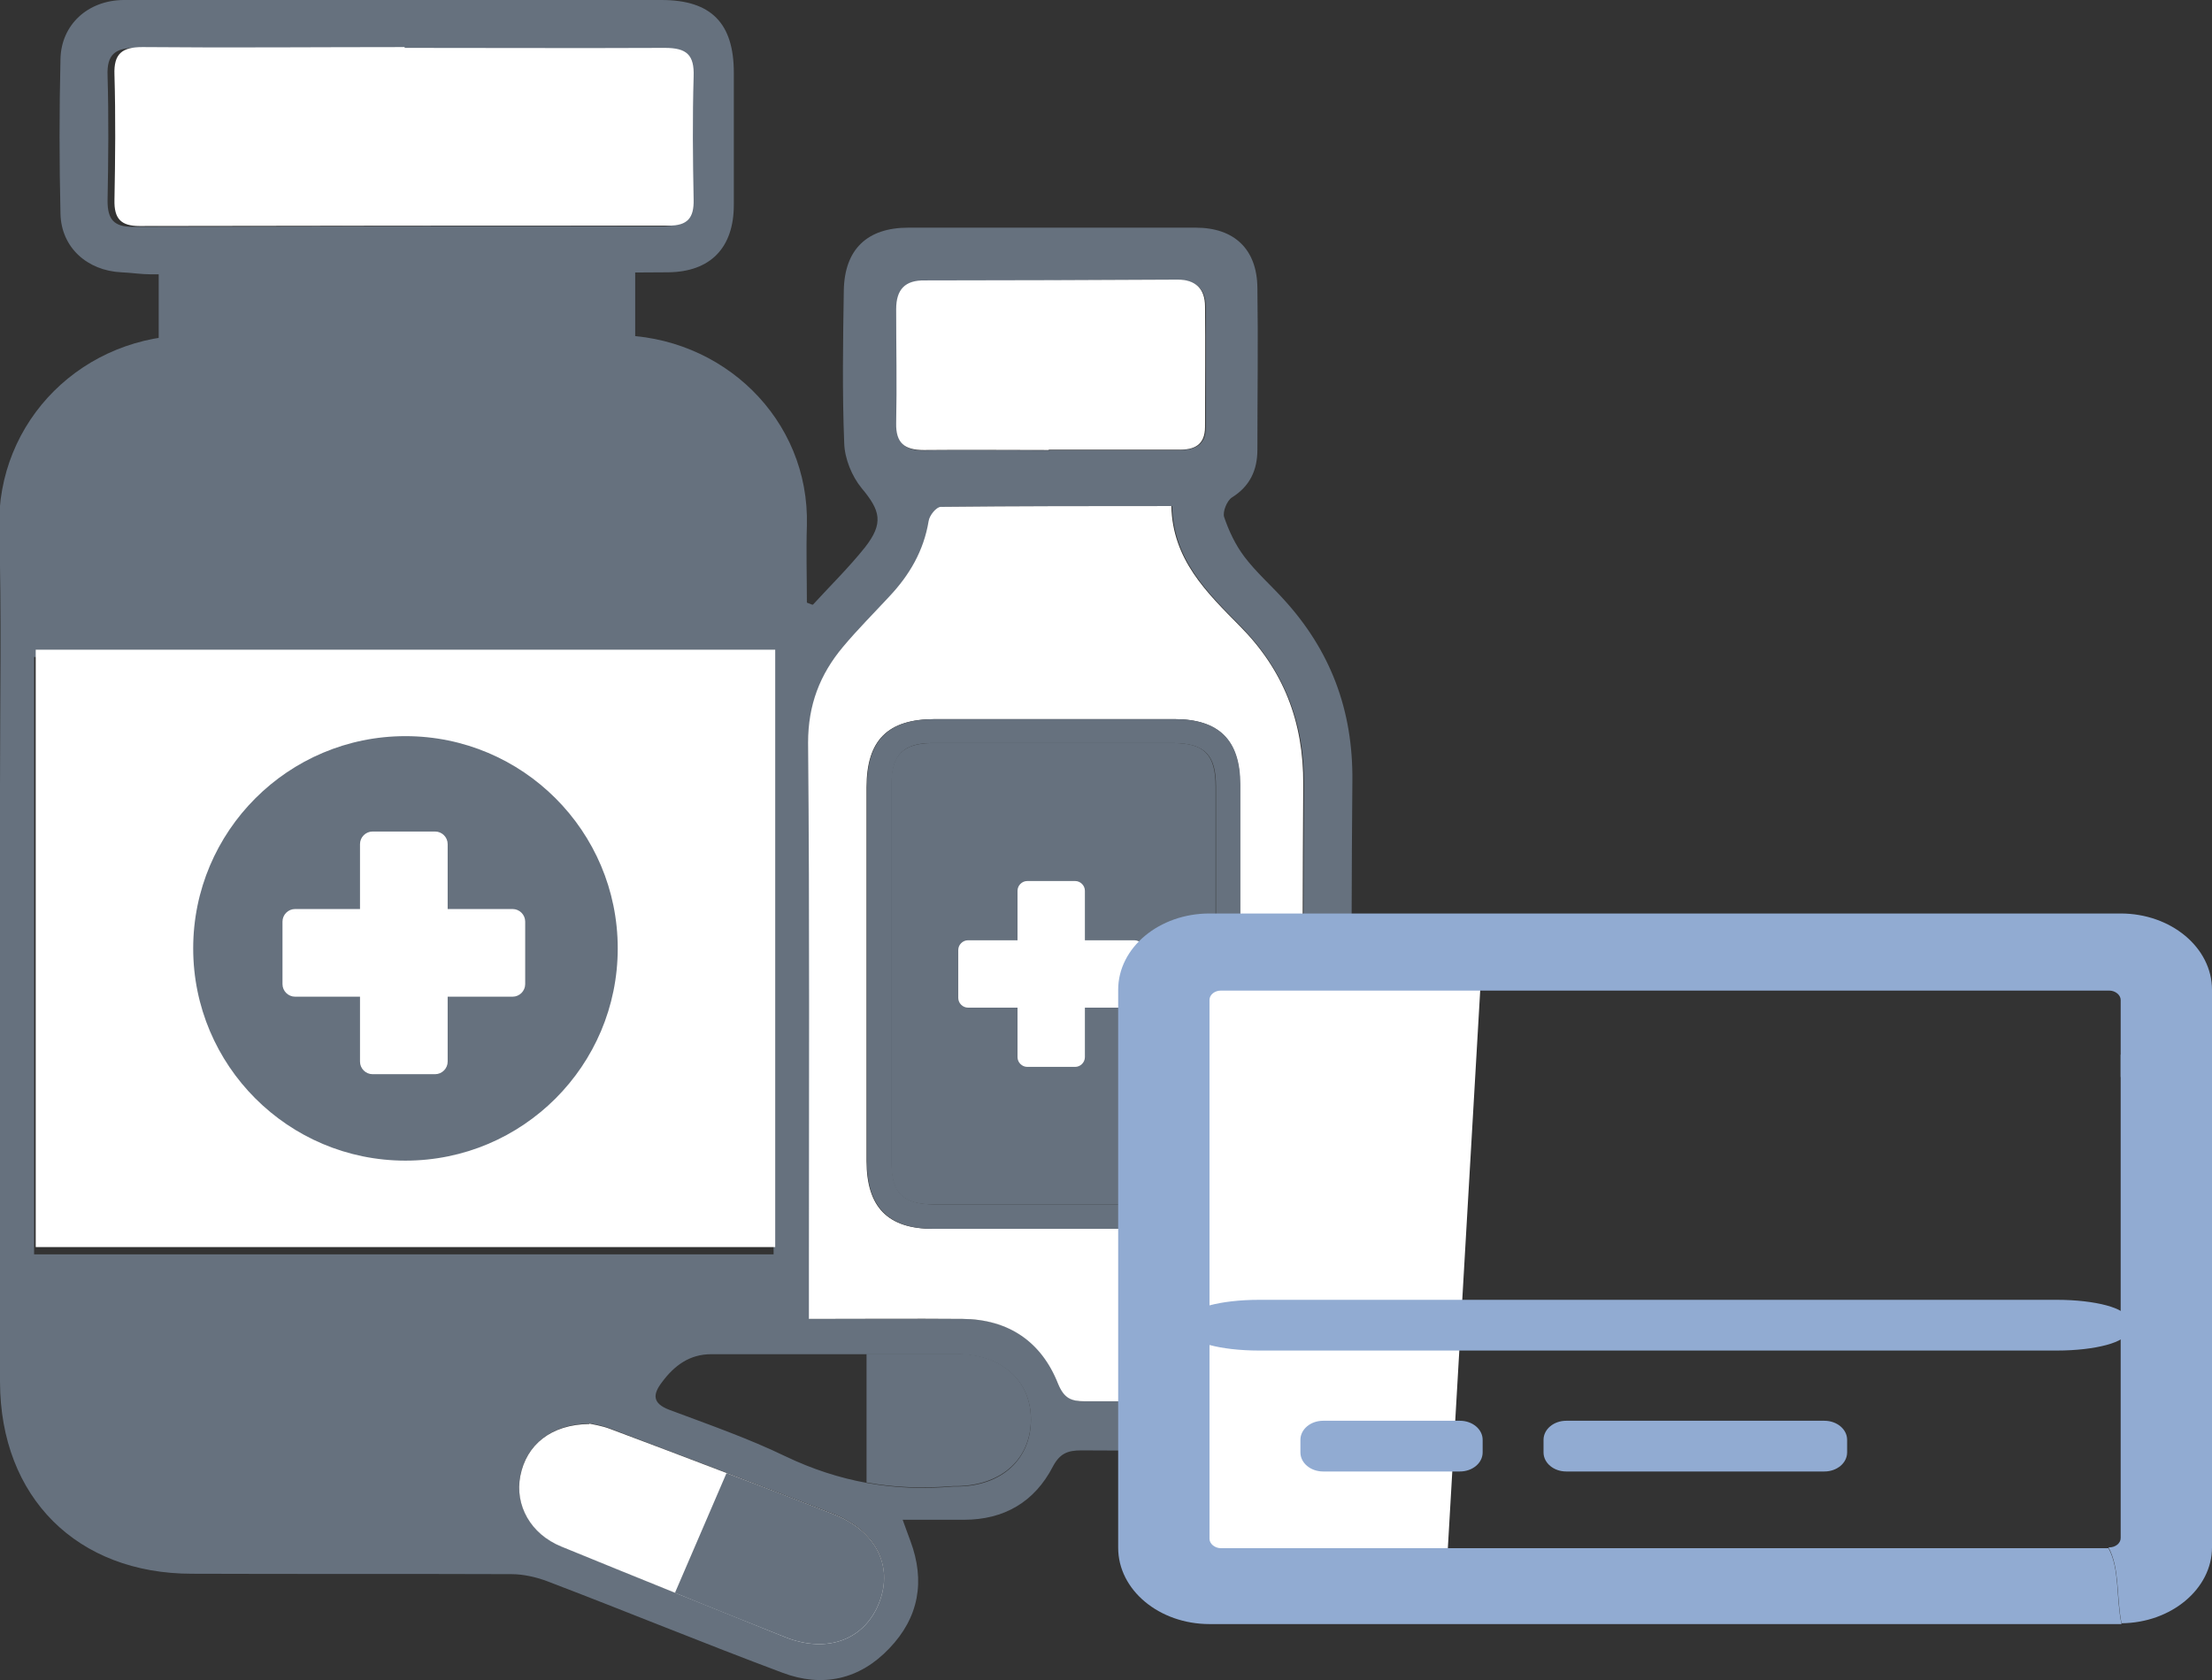 <?xml version="1.0" encoding="UTF-8"?>
<svg id="Layer_2" data-name="Layer 2" xmlns="http://www.w3.org/2000/svg" viewBox="0 0 54.5 41.4">
  <rect x="0" y="0" width="54.5" height="41.4" fill="#333333" stroke="none"/>
  <defs>
    <style>
      .cls-1 {
        fill: #66717e;
      }

      .cls-1, .cls-2, .cls-3 {
        stroke-width: 0px;
      }

      .cls-2 {
        fill: #91abd2;
      }

      .cls-3 {
        fill: #fff;
      }
    </style>
  </defs>
  <g id="Photo">
    <g>
      <rect class="cls-1" x="3.91" y="6.18" width="11.74" height="2.82"/>
      <path class="cls-1" d="M20.03,14.9c.43-.47.88-.91,1.28-1.41.47-.6.38-.91-.08-1.46-.24-.29-.42-.73-.43-1.11-.05-1.25-.03-2.51-.01-3.77.02-1.01.58-1.54,1.59-1.54,2.36,0,4.72,0,7.08,0,.95,0,1.51.53,1.52,1.48.02,1.33,0,2.66,0,3.99,0,.5-.18.9-.63,1.18-.12.08-.23.35-.19.48.12.35.28.69.5.98.28.37.64.69.95,1.03,1.17,1.27,1.73,2.75,1.71,4.5-.04,4.59-.01,9.18-.01,13.78,0,1.82-.9,2.71-2.73,2.71-1.31,0-2.62.01-3.94,0-.34,0-.53.08-.7.4-.45.87-1.2,1.31-2.19,1.31-.48,0-.97,0-1.51,0,.08.21.13.37.19.52.37.99.21,1.89-.52,2.65-.73.77-1.65.97-2.63.6-1.95-.73-3.87-1.52-5.81-2.26-.27-.1-.58-.17-.87-.17-2.62-.01-5.25,0-7.87-.01-2.83,0-4.72-1.88-4.73-4.72,0-4.91,0-9.82,0-14.73,0-2.1.04-4.2-.02-6.3-.07-2.66,2.07-4.8,4.8-4.77,3.47.03,6.93,0,10.4,0,2.62,0,4.77,2.07,4.7,4.69-.02.63,0,1.26,0,1.9l.13.05ZM.84,30.91h18.22v-14.72H.84v14.72ZM19.93,32.5c1.3,0,2.55,0,3.81,0,1.13.01,1.94.55,2.35,1.6.14.36.32.43.66.43,1.29-.01,2.59,0,3.88,0,1.12,0,1.49-.37,1.49-1.48,0-4.57-.02-9.15.01-13.72.01-1.54-.5-2.82-1.56-3.9-.82-.83-1.66-1.64-1.69-2.96-1.93,0-3.81,0-5.68.02-.11,0-.28.22-.3.35-.12.73-.47,1.34-.97,1.86-.39.41-.78.81-1.14,1.24-.57.68-.87,1.42-.86,2.36.04,4.33.02,8.66.02,12.99,0,.39,0,.77,0,1.21ZM25.85,11.09c1.07,0,2.13,0,3.2,0,.39,0,.66-.12.66-.56,0-.99,0-1.98,0-2.97,0-.42-.23-.66-.67-.66-2.08,0-4.15.02-6.23.02-.5,0-.72.23-.71.71,0,.94.01,1.87,0,2.81,0,.49.2.67.68.66,1.03-.02,2.06,0,3.09,0ZM14.52,35.08c-.93.01-1.55.52-1.7,1.28-.14.73.25,1.43,1.01,1.74,1.83.75,3.67,1.5,5.51,2.23,1.04.42,1.98.05,2.33-.87.34-.9-.1-1.76-1.14-2.16-1.83-.71-3.66-1.4-5.5-2.1-.21-.08-.43-.11-.51-.13ZM17.52,33.37c-.52,0-.9.27-1.21.69-.23.3-.24.52.18.68.96.36,1.94.7,2.87,1.15,1.32.63,2.68.87,4.12.74.04,0,.07,0,.11,0,1.09-.01,1.81-.67,1.81-1.65,0-.96-.73-1.61-1.83-1.61-1.48,0-2.96,0-4.43,0"/>
      <path class="cls-3" d="M.88,30.73v-14.72h18.22v14.72H.88Z"/>
      <circle class="cls-1" cx="9.99" cy="23.37" r="5.23"/>
      <path class="cls-1" d="M9.84,0C12,0,14.15,0,16.3,0c1.22,0,1.78.57,1.78,1.79,0,1.09,0,2.17,0,3.26,0,1.05-.57,1.65-1.62,1.66-4.25.03-8.5.04-12.74.05-.24,0-.48-.04-.73-.05-.84-.04-1.48-.61-1.5-1.44-.03-1.27-.03-2.55,0-3.82C1.51.61,2.16.01,3.04,0c2.27-.01,4.53,0,6.8,0h0ZM9.8,1.18s0,0,0,0c-2.15,0-4.31.01-6.46,0-.5,0-.71.16-.69.68.03,1.03.02,2.06,0,3.09,0,.46.16.64.62.64,4.35-.01,8.69-.02,13.04-.01.46,0,.62-.19.61-.64-.02-1.01-.03-2.02,0-3.03.02-.54-.18-.72-.71-.71-2.14.02-4.27,0-6.41,0Z"/>
      <path class="cls-3" d="M19.93,32.5c0-.44,0-.83,0-1.21,0-4.33.02-8.66-.02-12.99,0-.93.29-1.68.86-2.36.36-.43.76-.83,1.14-1.24.5-.53.85-1.13.97-1.86.02-.14.19-.35.3-.35,1.87-.02,3.74-.02,5.68-.02.03,1.32.87,2.13,1.69,2.96,1.07,1.08,1.57,2.35,1.56,3.9-.03,4.57-.01,9.15-.01,13.72,0,1.11-.37,1.48-1.49,1.48-1.29,0-2.59,0-3.88,0-.34,0-.51-.07-.66-.43-.41-1.04-1.22-1.59-2.35-1.6-1.25-.01-2.5,0-3.81,0ZM30.55,23.99c0-1.55,0-3.11,0-4.66,0-1.09-.52-1.61-1.62-1.61-1.97,0-3.93,0-5.9,0-1.16,0-1.68.52-1.68,1.68,0,3.07,0,6.14,0,9.21,0,1.13.52,1.67,1.63,1.67,1.98,0,3.97,0,5.95,0,1.1,0,1.61-.52,1.61-1.63,0-1.55,0-3.11,0-4.66Z"/>
      <path class="cls-3" d="M25.85,11.09c-1.03,0-2.06-.01-3.09,0-.47,0-.69-.17-.68-.66.02-.94,0-1.87,0-2.81,0-.49.22-.72.71-.71,2.08,0,4.15-.01,6.23-.02.44,0,.67.23.67.66.01.99,0,1.98,0,2.97,0,.45-.27.57-.66.56-1.07,0-2.13,0-3.2,0Z"/>
      <path class="cls-3" d="M14.52,35.08c.08.02.3.05.51.13,1.84.69,3.67,1.39,5.5,2.1,1.04.4,1.48,1.26,1.14,2.16-.35.93-1.28,1.29-2.33.87-1.84-.74-3.68-1.48-5.51-2.23-.76-.31-1.15-1.02-1.01-1.74.15-.77.76-1.27,1.7-1.28Z"/>
      <path class="cls-1" d="M21.35,33.36c.74,0,1.48,0,2.22,0,1.1,0,1.83.65,1.83,1.61,0,.98-.72,1.63-1.81,1.65-.04,0-.08,0-.11,0-.73.06-1.43.04-2.13-.09"/>
      <path class="cls-3" d="M9.97,1.18c2.14,0,4.27.01,6.41,0,.54,0,.73.17.71.71-.03,1.01-.02,2.02,0,3.03.01.45-.15.64-.61.64-4.35,0-8.69,0-13.04.01-.46,0-.63-.18-.62-.64.02-1.03.03-2.06,0-3.09-.02-.52.19-.68.69-.68,2.15.02,4.31,0,6.46,0,0,0,0,0,0,0Z"/>
      <path class="cls-1" d="M30.55,23.99c0,1.55,0,3.11,0,4.66,0,1.11-.51,1.63-1.61,1.63-1.98,0-3.97,0-5.95,0-1.11,0-1.63-.55-1.63-1.67,0-3.07,0-6.14,0-9.21,0-1.16.52-1.68,1.68-1.68,1.97,0,3.93,0,5.9,0,1.1,0,1.62.52,1.62,1.61,0,1.55,0,3.11,0,4.66ZM29.96,24.05c0-1.56,0-3.11,0-4.67,0-.78-.28-1.06-1.04-1.07-1.99,0-3.97,0-5.96,0-.7,0-.99.3-.99,1,0,3.11,0,6.22,0,9.33,0,.77.28,1.03,1.06,1.04,1.95,0,3.9,0,5.85,0,.8,0,1.08-.28,1.09-1.08,0-1.52,0-3.04,0-4.55Z"/>
      <path class="cls-1" d="M29.96,24.05c0,1.52,0,3.04,0,4.55,0,.8-.28,1.08-1.09,1.08-1.95,0-3.9,0-5.85,0-.78,0-1.06-.27-1.06-1.04,0-3.11,0-6.22,0-9.33,0-.7.29-.99.99-1,1.99,0,3.97,0,5.96,0,.76,0,1.04.29,1.04,1.07,0,1.56,0,3.11,0,4.67Z"/>
      <path class="cls-3" d="M7.27,24.56h1.6v1.6c0,.17.14.31.31.31h1.54c.17,0,.31-.14.31-.31v-1.6h1.6c.17,0,.31-.14.31-.31v-1.54c0-.17-.14-.31-.31-.31h-1.6v-1.6c0-.17-.14-.31-.31-.31h-1.54c-.17,0-.31.14-.31.31v1.6h-1.6c-.17,0-.31.14-.31.31v1.54c0,.17.14.31.31.31Z"/>
      <path class="cls-1" d="M17.9,36.3c.88.33,1.76.67,2.63,1.01,1.04.4,1.48,1.26,1.14,2.16-.35.93-1.28,1.29-2.33.87-1-.4-1.71-.68-2.71-1.09"/>
      <polygon class="cls-3" points="29.28 24 36.53 23.37 35.59 39.57 28.83 39.01 28.83 36.66 29.28 24"/>
      <path class="cls-3" d="M23.85,24.83h1.22v1.22c0,.13.11.24.24.24h1.18c.13,0,.24-.11.24-.24v-1.22h1.22c.13,0,.24-.11.24-.24v-1.18c0-.13-.11-.24-.24-.24h-1.22v-1.22c0-.13-.11-.24-.24-.24h-1.18c-.13,0-.24.11-.24.24v1.22h-1.22c-.13,0-.24.11-.24.24v1.18c0,.13.11.24.24.24Z"/>
      <g>
        <path class="cls-2" d="M54.5,24.39c0-1.04-1.01-1.88-2.25-1.88h-22.45c-1.24,0-2.25.84-2.25,1.88v13.75c0,1.04,1.01,1.88,2.25,1.88h22.45s.02,0,.02,0c-.14-.69-.04-1.35-.32-1.87h-21.87c-.15,0-.28-.11-.28-.23v-13.28c0-.13.13-.23.28-.23h21.89c.15,0,.28.11.28.23v1.9c.13-.02.27,0,.4.02l1.85.1v-2.25Z"/>
        <path class="cls-2" d="M52.25,26.65v11.25c0,.13-.13.23-.28.23h-.02c.28.52.19,1.19.32,1.87,1.23-.01,2.23-.85,2.23-1.87v-12.05c-.62.28-.85-.25-1.46-.37l-.79.28v.66Z"/>
        <path class="cls-2" d="M35.97,35.01h-3.37c-.31,0-.56.21-.56.47v.31c0,.26.25.47.56.47h3.37c.31,0,.56-.21.56-.47v-.31c0-.26-.25-.47-.56-.47Z"/>
        <path class="cls-2" d="M44.95,35.01h-6.36c-.31,0-.56.21-.56.47v.31c0,.26.25.47.56.47h6.36c.31,0,.56-.21.56-.47v-.31c0-.26-.25-.47-.56-.47Z"/>
        <path class="cls-2" d="M52.41,32.5v.31c0,.26-.78.47-1.73.47h-19.66c-.95,0-1.73-.21-1.73-.47v-.31c0-.26.78-.47,1.73-.47h19.66c.95,0,1.73.21,1.73.47Z"/>
      </g>
    </g>
  </g>
</svg>